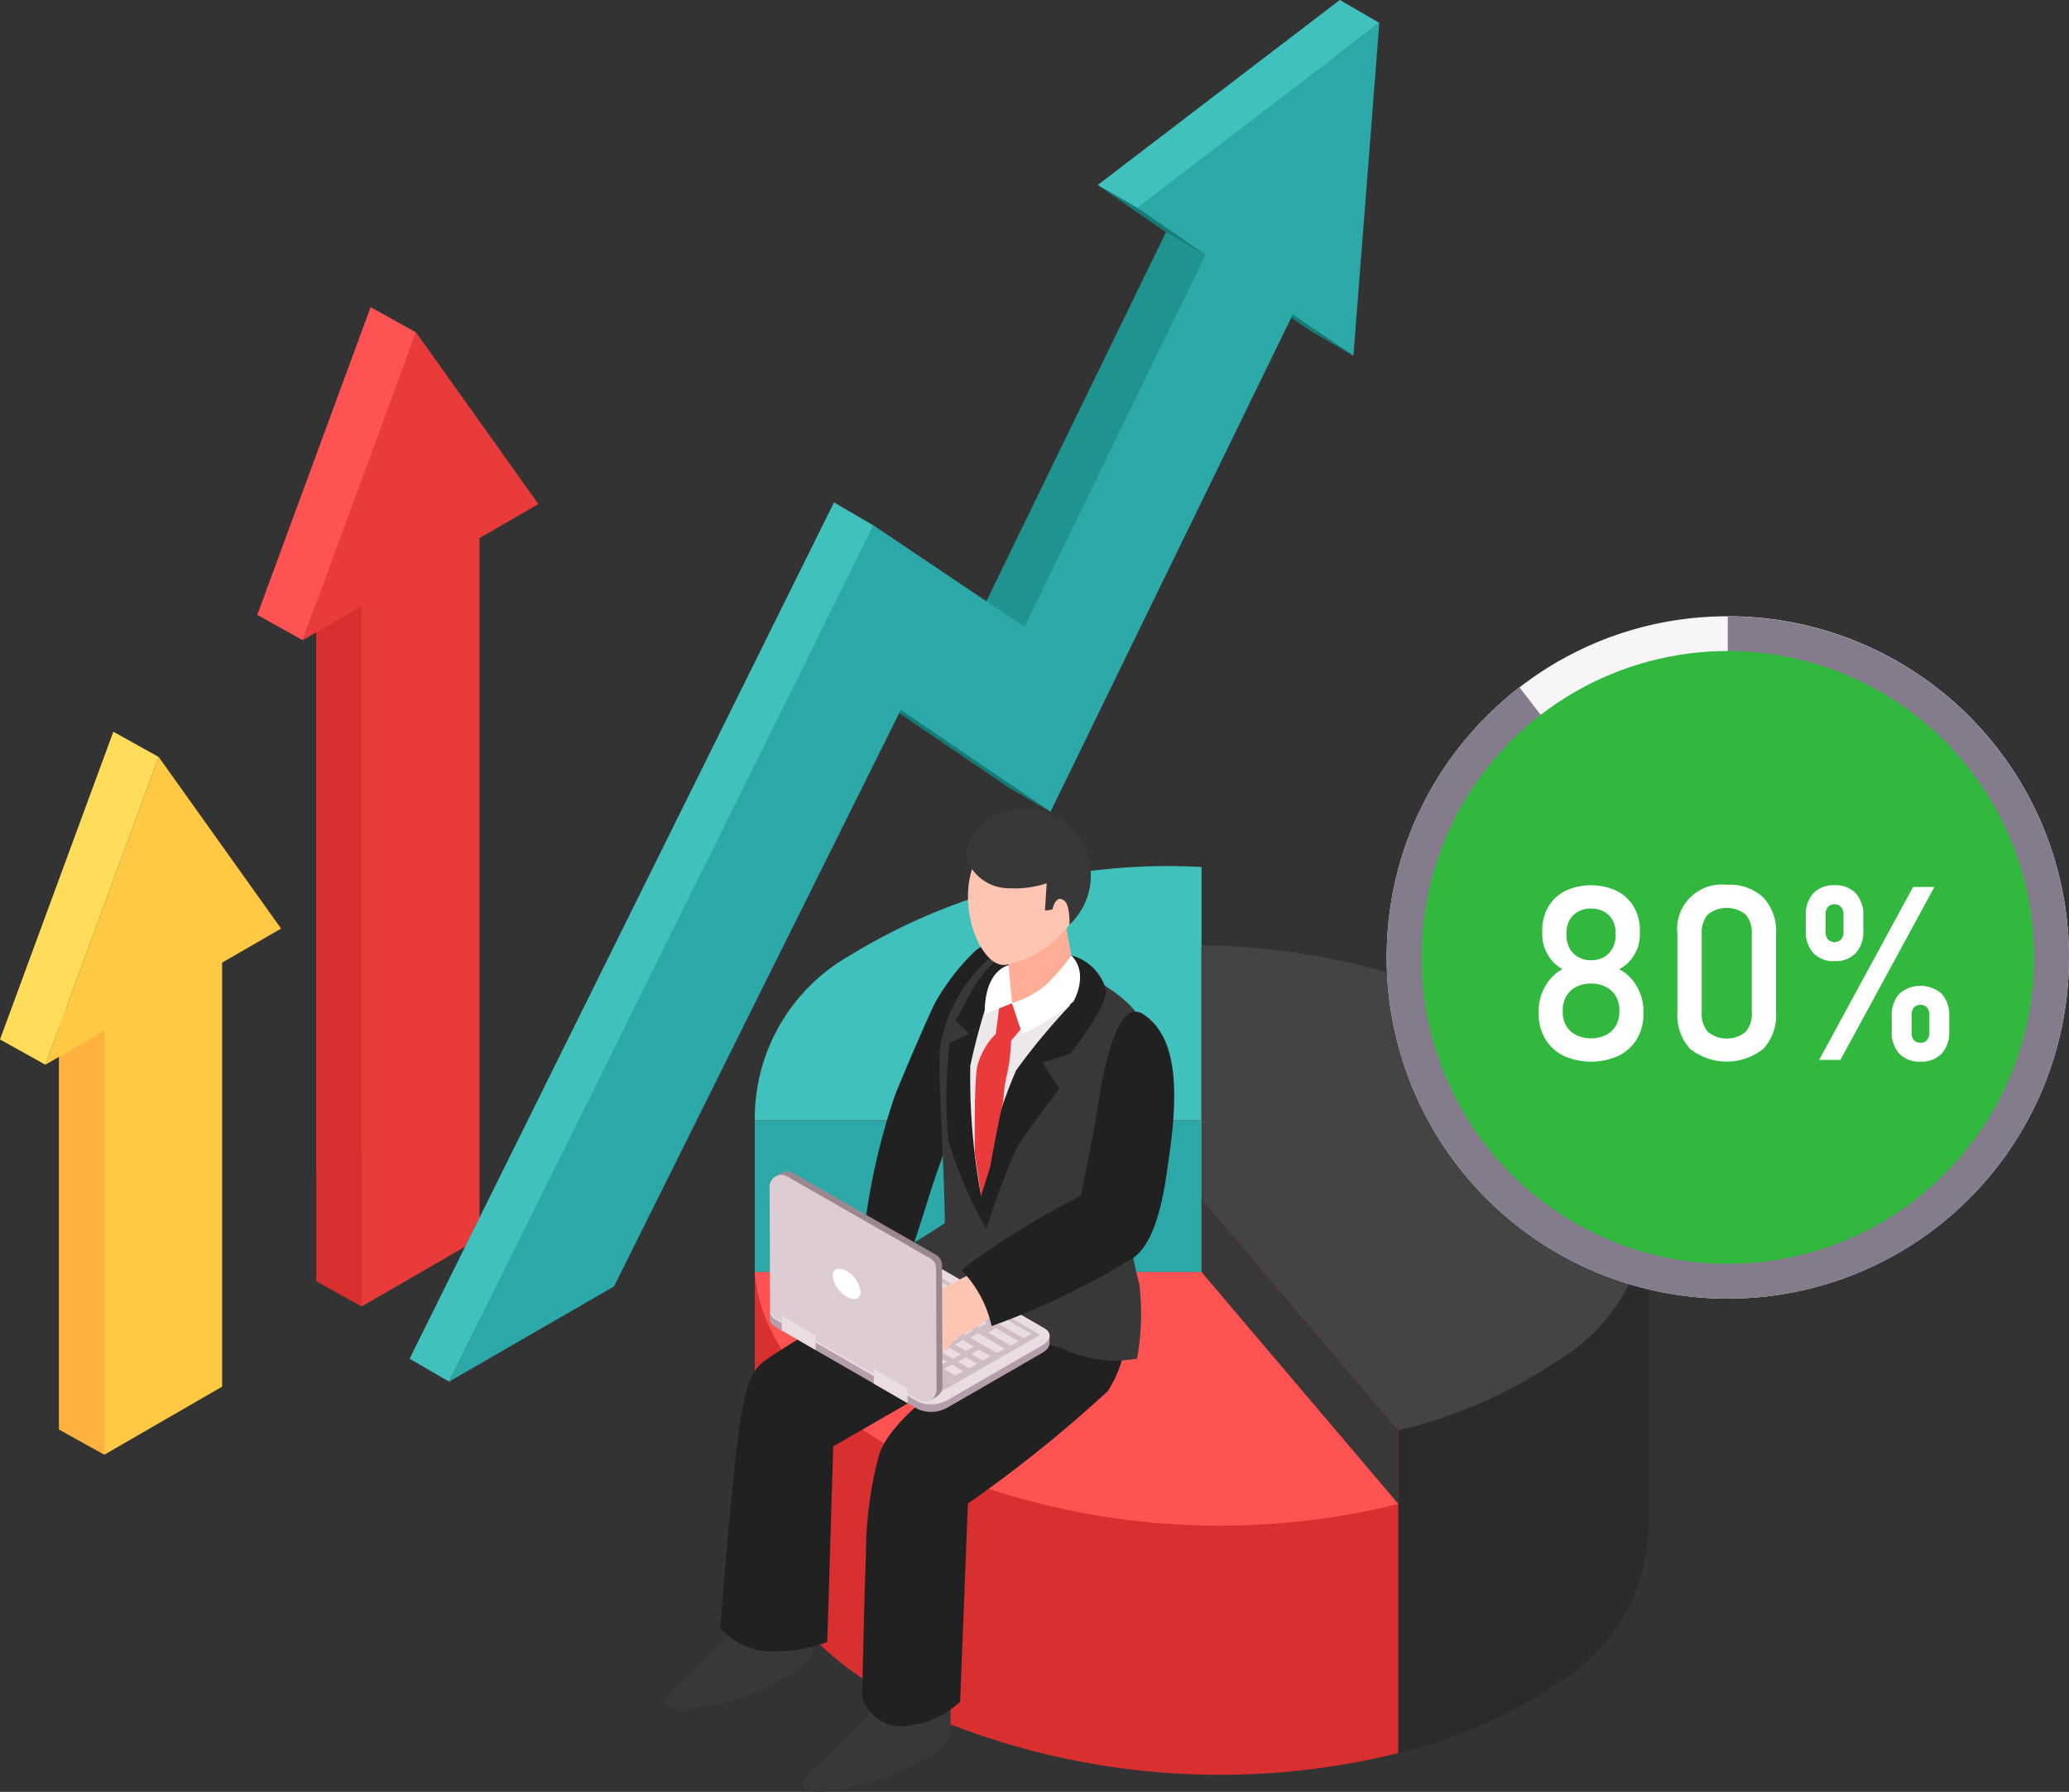 <svg xmlns="http://www.w3.org/2000/svg" viewBox="0 0 36 31.174"><rect x="0" y="0" width="36" height="31.174" fill="#333333" stroke="none"/><defs><style>.cls-1{fill:#d83030;}.cls-2{fill:#2b2b2b;}.cls-3{fill:#40c1bd;}.cls-4{fill:#ff5252;}.cls-5{fill:#444;}.cls-6{fill:#2ca8a8;}.cls-7{fill:#383838;}.cls-8{fill:#212121;}.cls-9{fill:#efe8eb;}.cls-10{fill:#e93b3b;}.cls-11{fill:#ffad97;}.cls-12{fill:#ffc5b3;}.cls-13{fill:#fff;}.cls-14,.cls-16{fill:#b59eab;}.cls-15{fill:#eadce1;}.cls-16{opacity:0.5;}.cls-17{fill:#9b8790;}.cls-18{fill:#ddccd3;}.cls-19{fill:#ffb240;}.cls-20{fill:#ffc943;}.cls-21{fill:#ffdc5a;}.cls-22{fill:#1f9390;}.cls-23{fill:#147c77;}.cls-24{fill:#f7f5f8;}.cls-25{fill:#847c8c;}.cls-26{fill:#32b83f;}</style></defs><g id="Layer_2" data-name="Layer 2"><g id="Layer_1-2" data-name="Layer 1"><path class="cls-1" d="M13.133,19.489v6.974c.091,1.248,1.106,2.488,2.976,3.361a12.954,12.954,0,0,0,8.223.675v-11.01Z"></path><path class="cls-2" d="M28.686,26.464V21.378l-4.354-1.889v11.01a8.297,8.297,0,0,0,2.709-1.175A3.257,3.257,0,0,0,28.686,26.464Z"></path><path class="cls-3" d="M14.777,16.629a3.257,3.257,0,0,0-1.644,2.86h7.773V15.084A10.6,10.6,0,0,0,14.777,16.629Z"></path><path class="cls-4" d="M13.133,22.129c.091,1.248,1.106,2.488,2.976,3.361a12.955,12.955,0,0,0,8.223.675l-3.426-4.035Z"></path><path class="cls-5" d="M28.686,20.851C28.594,19.602,27.58,18.362,25.71,17.49a12.189,12.189,0,0,0-4.804-1.045v4.406l3.426,4.035a8.295,8.295,0,0,0,2.709-1.175A3.257,3.257,0,0,0,28.686,20.851Z"></path><rect class="cls-6" x="13.133" y="19.489" width="7.773" height="2.64"></rect><polygon class="cls-7" points="24.332 24.886 20.906 20.851 20.906 22.129 24.332 26.164 24.332 24.886"></polygon><path class="cls-8" d="M15.573,19.053a11.566,11.566,0,0,0-.523,2.249c.037.386.69.777.8.476.134-.364.378-1.188.459-1.399a17.353,17.353,0,0,0,.521-1.744,4.157,4.157,0,0,1,.778-2.16.585.585,0,0,0-.63.059,3.898,3.898,0,0,0-.711.918C16.177,17.628,15.752,18.603,15.573,19.053Z"></path><path class="cls-7" d="M12.246,28.877c-.278.271-.364.349-.621.6-.15.147-.027.282.26.271a5.143,5.143,0,0,0,1.142-.247,5.79,5.79,0,0,0,.855-.446.566.566,0,0,0,.254-.321v-.452l-1.365.058S12.546,28.585,12.246,28.877Z"></path><path class="cls-7" d="M14.649,30.303c-.278.271-.363.348-.621.6-.15.147-.026.282.26.271a5.148,5.148,0,0,0,1.142-.247,5.804,5.804,0,0,0,.855-.446.567.567,0,0,0,.254-.321v-.797l-1.365.403S14.949,30.011,14.649,30.303Z"></path><path class="cls-8" d="M19.526,22.43l-2.728-1.049a7.743,7.743,0,0,1-1.269.927c-.48.29-1.802,1.067-2.225,1.366-.261.184-.378.582-.48,1.478-.168,1.479-.291,3.168-.291,3.168a1.188,1.188,0,0,0,.964.41,2.599,2.599,0,0,0,.897-.162l.104-3.404,2.234-1.29s-1.267.784-1.449,1.48a6.859,6.859,0,0,0-.217,1.686c-.048,1.504-.064,2.488-.064,2.488a.702.702,0,0,0,.768.496,1.538,1.538,0,0,0,.936-.42l.135-3.446a23.027,23.027,0,0,0,2.435-1.957A2.166,2.166,0,0,0,19.526,22.43Z"></path><path class="cls-7" d="M17.271,16.622a2.682,2.682,0,0,0-.913,1.59c-.048.462.076,2.047.081,3.068-.393.267-1.513.923-1.513.923a2.457,2.457,0,0,1,1.255.9,3.035,3.035,0,0,0,.654-.384s-.037.104-.241.515a5.625,5.625,0,0,1,1.867.216,2.143,2.143,0,0,0,1.323.187,4.292,4.292,0,0,0,.04-1.293,8.745,8.745,0,0,1-.253-1.518c.135-1.035.336-2.707.3-2.981-.061-.458-1.099-.954-1.099-.954A1.686,1.686,0,0,0,17.271,16.622Z"></path><path class="cls-8" d="M17.744,16.535s-.476,0-.88.784c-.144.281-.24.432-.24.432l.24.234-.341.164a8.571,8.571,0,0,0-.025,1.69,7.64,7.64,0,0,0,.664,1.542,14.081,14.081,0,0,1,.518-1.394c.158-.278.755-1.048.755-1.048l-.299-.451.487-.159s.687-.862.616-1.122a.843.843,0,0,0-.6-.585Z"></path><path class="cls-9" d="M17.183,17.423a11.16,11.16,0,0,0-.3,1.118,11.177,11.177,0,0,0,.189,2.265,8.249,8.249,0,0,1,.609-2.186,11.16,11.16,0,0,1,.943-1.135A4.479,4.479,0,0,0,17.183,17.423Z"></path><path class="cls-10" d="M17.385,17.532l-.058.454a1.236,1.236,0,0,0-.325.575c-.057.317-.041,1.501-.041,1.501l.11.744.159-.512s.123-.704.228-1.139a2.665,2.665,0,0,1,.047-.395,3.12,3.12,0,0,0,.088-.654l.283-.339-.27-.315Z"></path><path class="cls-11" d="M17.562,16.593l-.049.717a1.92,1.92,0,0,0,.337.347,4.158,4.158,0,0,0,.861-.639l-.2-1.114Z"></path><path class="cls-12" d="M18.621,14.68a.943.943,0,0,0-1.551.114c-.53.784-.029,2.066.435,1.991a1.808,1.808,0,0,0,1.101-.697A1.411,1.411,0,0,0,18.621,14.68Z"></path><path class="cls-13" d="M17.549,16.789l.059.663-.472.193S17.087,16.942,17.549,16.789Z"></path><path class="cls-13" d="M18.639,16.622a3.502,3.502,0,0,1-.439.512,1.653,1.653,0,0,1-.593.319l.178.533a3.729,3.729,0,0,0,.892-.56S18.961,16.937,18.639,16.622Z"></path><path class="cls-7" d="M16.872,15.057a.788.788,0,0,0,.707.396,1.718,1.718,0,0,0,.633-.087l-.03.472a.41.41,0,0,0,.13-.018c.047-.179.124-.221.211-.146.099.086.085.414.085.414a1.178,1.178,0,0,0-.54-2.007,1.141,1.141,0,0,0-1.208.576A.435.435,0,0,0,16.872,15.057Z"></path><rect class="cls-14" x="13.398" y="22.82" width="0.18" height="0.14"></rect><path class="cls-14" d="M15.968,24.513,13.486,23.08c-.131-.075-.114-.208.037-.295l1.658-.957a.57.57,0,0,1,.511-.021l2.482,1.433c.131.075.114.208-.037.295l-1.658.957A.571.571,0,0,1,15.968,24.513Z"></path><rect class="cls-14" x="18.151" y="23.227" width="0.111" height="0.137"></rect><path class="cls-15" d="M15.968,24.382l-2.482-1.433c-.131-.075-.114-.208.037-.295l1.658-.957a.57.57,0,0,1,.511-.021l2.482,1.433c.131.075.114.208-.037.295l-1.658.957A.571.571,0,0,1,15.968,24.382Z"></path><polygon class="cls-16" points="15.487 21.723 13.737 22.732 16.345 24.229 18.099 23.223 15.487 21.723"></polygon><polygon class="cls-15" points="15.337 21.706 15.204 21.783 17.811 23.281 17.95 23.206 15.337 21.706"></polygon><polygon class="cls-15" points="17.327 23.106 17.193 23.184 17.588 23.409 17.727 23.334 17.327 23.106"></polygon><polygon class="cls-15" points="16.894 22.855 16.76 22.933 17.037 23.093 17.176 23.018 16.894 22.855"></polygon><polygon class="cls-15" points="16.549 22.659 16.415 22.737 16.692 22.897 16.831 22.822 16.549 22.659"></polygon><polygon class="cls-15" points="16.205 22.462 16.071 22.54 16.348 22.7 16.487 22.625 16.205 22.462"></polygon><polygon class="cls-15" points="17.033 23.48 16.899 23.557 17.094 23.67 17.233 23.595 17.033 23.48"></polygon><polygon class="cls-15" points="16.748 23.314 16.615 23.392 16.809 23.504 16.948 23.429 16.748 23.314"></polygon><polygon class="cls-15" points="16.398 23.116 16.264 23.194 16.541 23.354 16.68 23.279 16.398 23.116"></polygon><polygon class="cls-15" points="16.804 23.612 16.67 23.69 16.865 23.802 17.003 23.728 16.804 23.612"></polygon><polygon class="cls-15" points="16.519 23.447 16.385 23.524 16.58 23.637 16.719 23.562 16.519 23.447"></polygon><polygon class="cls-15" points="16.56 23.74 16.426 23.818 16.621 23.93 16.76 23.856 16.56 23.74"></polygon><polygon class="cls-15" points="16.276 23.575 16.142 23.652 16.337 23.765 16.475 23.69 16.276 23.575"></polygon><polygon class="cls-15" points="16.169 23.249 16.035 23.326 16.312 23.486 16.451 23.412 16.169 23.249"></polygon><polygon class="cls-15" points="16.065 22.92 15.931 22.997 16.208 23.157 16.347 23.083 16.065 22.92"></polygon><polygon class="cls-15" points="15.721 22.723 15.587 22.8 15.864 22.96 16.003 22.886 15.721 22.723"></polygon><polygon class="cls-15" points="17.019 23.196 16.885 23.274 17.347 23.538 17.485 23.463 17.019 23.196"></polygon><polygon class="cls-15" points="16.653 22.984 16.519 23.061 16.796 23.222 16.935 23.147 16.653 22.984"></polygon><polygon class="cls-15" points="16.308 22.788 16.174 22.865 16.451 23.025 16.59 22.951 16.308 22.788"></polygon><polygon class="cls-15" points="15.964 22.591 15.83 22.668 16.107 22.828 16.246 22.754 15.964 22.591"></polygon><path class="cls-12" d="M17.062,22.073s-.407.211-.664.339-1.02.785-.857.937a1.335,1.335,0,0,0,.671.304,1.345,1.345,0,0,0,.41-.356c.042-.062.537-.251.68-.468S17.062,22.073,17.062,22.073Z"></path><path class="cls-17" d="M16.391,22.008l.008,2.109a.205.205,0,0,1-.307.178l-2.488-1.424a.205.205,0,0,1-.103-.177l-.008-2.109a.205.205,0,0,1,.307-.178l2.488,1.424A.205.205,0,0,1,16.391,22.008Z"></path><polygon class="cls-17" points="16.323 24.28 16.191 24.357 16.029 24.19 16.347 23.994 16.323 24.28"></polygon><polygon class="cls-17" points="13.585 20.414 13.494 20.467 13.731 20.471 13.585 20.414"></polygon><path class="cls-18" d="M16.288,22.068l.008,2.109a.205.205,0,0,1-.306.178l-2.488-1.424a.205.205,0,0,1-.103-.177l-.008-2.109a.205.205,0,0,1,.306-.178l2.488,1.424A.205.205,0,0,1,16.288,22.068Z"></path><polygon class="cls-15" points="14.19 23.485 13.602 23.146 13.602 22.89 14.19 23.229 14.19 23.485"></polygon><polygon class="cls-15" points="15.791 24.411 15.204 24.072 15.204 23.815 15.791 24.154 15.791 24.411"></polygon><path class="cls-13" d="M14.975,22.477c0,.123-.109.16-.244.082a.491.491,0,0,1-.244-.364c0-.123.109-.16.244-.082A.49.49,0,0,1,14.975,22.477Z"></path><path class="cls-8" d="M20.345,20.101c.157-1.106.149-2.06-.452-2.456-.437-.288-.695.883-.814,1.757-.029.21-.227,1.175-.275,1.404a13.245,13.245,0,0,0-2.077,1.29,2.015,2.015,0,0,1,.527.975,13.369,13.369,0,0,0,2.391-1.142C20.156,21.666,20.271,20.619,20.345,20.101Z"></path><polygon class="cls-1" points="8.579 8.33 6.45 5.344 4.478 10.698 5.503 10.106 5.503 20.465 7.554 19.281 7.554 8.922 8.579 8.33"></polygon><polygon class="cls-1" points="5.503 22.29 6.292 22.729 6.292 10.545 5.503 10.106 5.503 22.29"></polygon><polygon class="cls-10" points="9.368 8.769 7.239 5.783 5.267 11.137 6.292 10.545 6.292 22.729 8.343 21.545 8.343 9.361 9.368 8.769"></polygon><polygon class="cls-4" points="7.239 5.783 6.45 5.344 4.478 10.698 5.267 11.137 7.239 5.783"></polygon><polygon class="cls-19" points="1.025 24.87 1.815 25.308 1.815 17.931 1.025 17.492 1.025 24.87"></polygon><polygon class="cls-20" points="4.891 16.155 2.761 13.169 0.789 18.523 1.815 17.931 1.815 25.308 3.865 24.124 3.865 16.747 4.891 16.155"></polygon><polygon class="cls-21" points="2.761 13.169 1.972 12.73 0 18.084 0.789 18.523 2.761 13.169"></polygon><polygon class="cls-22" points="23.314 0 19.102 3.219 20.289 4.036 17.139 10.507 14.512 8.742 7.128 23.639 9.998 21.982 14.987 11.954 17.591 13.725 21.807 5.076 22.863 5.792 23.314 0"></polygon><polygon class="cls-6" points="24 0.398 19.789 3.617 20.975 4.434 17.825 10.905 15.198 9.141 7.814 24.037 10.684 22.38 15.673 12.352 18.278 14.123 22.493 5.474 23.549 6.19 24 0.398"></polygon><polygon class="cls-3" points="7.814 24.037 7.128 23.639 14.512 8.742 15.198 9.141 7.814 24.037"></polygon><polygon class="cls-23" points="18.278 14.123 17.591 13.725 15.647 12.403 15.673 12.352 18.278 14.123"></polygon><polygon class="cls-3" points="24 0.398 23.314 0 19.102 3.219 19.789 3.617 24 0.398"></polygon><polygon class="cls-23" points="19.102 3.219 19.789 3.617 20.975 4.434 20.289 4.036 19.102 3.219"></polygon><polygon class="cls-23" points="22.863 5.792 23.549 6.19 22.493 5.474 22.468 5.525 22.863 5.792"></polygon><path class="cls-24" d="M30.064,10.722a5.894,5.894,0,0,0-3.623,1.235c-.014.009-.028.02-.042.031q-.168.131-.327.277c-.035.032-.069.065-.104.097-.034.034-.068.066-.101.1s-.066.068-.1.101c-.032.035-.065.069-.097.104q-.143.159-.277.327c-.029.037-.058.075-.086.112-.029.038-.057.077-.085.115s-.054.078-.081.118c-.026.038-.052.078-.078.118s-.051.081-.075.121q-.048.078-.092.157c-.042.072-.08.146-.118.22l-.06.12-.006.012c-.059.121-.114.244-.163.369-.057.143-.108.287-.154.435-.015.048-.029.094-.042.14-.014.048-.026.095-.038.143s-.025.094-.035.143c-.034.144-.061.289-.083.436-.006.038-.012.078-.017.118q-.014.095-.023.189l-.009.104-.009.137c-.003.058-.006.117-.008.177-.002.058-.003.118-.003.178a5.936,5.936,0,1,0,5.936-5.935Zm0,11.238a5.303,5.303,0,1,1,5.302-5.303A5.302,5.302,0,0,1,30.064,21.96Z"></path><path class="cls-25" d="M36,16.657a5.936,5.936,0,0,1-11.873,0c0-.06.002-.12.003-.178.002-.06.005-.118.008-.177l.009-.137.009-.104q.009-.095.023-.189c.004-.04.011-.08.017-.118.021-.147.049-.292.083-.436.011-.049.023-.097.035-.143s.025-.095.038-.143c.012-.046.026-.092.042-.14.046-.147.097-.292.154-.435.049-.124.104-.247.163-.369l.006-.012.06-.12c.038-.074.077-.147.118-.22q.044-.078.092-.157c.025-.04.049-.081.075-.121s.052-.08.078-.118c.028-.04.054-.08.081-.118s.055-.077.085-.115c.028-.037.057-.075.086-.112q.131-.168.277-.327c.032-.035.065-.069.097-.104.034-.034.066-.068.1-.101s.068-.066.101-.1c.035-.032.069-.065.104-.097q.159-.145.327-.277l.04-.032.002.002.386.501a5.302,5.302,0,1,0,3.237-1.103v-.633A5.936,5.936,0,0,1,36,16.657Z"></path><circle class="cls-26" cx="30.064" cy="16.657" r="5.331"></circle><path class="cls-13" d="M27.204,18.366a.758.758,0,0,1-.318-.293.832.832,0,0,1-.113-.439v-.05a.833.833,0,0,1,.113-.424.741.741,0,0,1,.301-.3.66.66,0,0,1-.256-.252.67.67,0,0,1-.096-.346V16.19a.798.798,0,0,1,.105-.414.714.714,0,0,1,.297-.277,1.064,1.064,0,0,1,.894,0,.715.715,0,0,1,.297.277.798.798,0,0,1,.105.414v.073a.669.669,0,0,1-.098.35.66.66,0,0,1-.26.248.771.771,0,0,1,.305.301.823.823,0,0,1,.115.423v.05a.841.841,0,0,1-.112.439.767.767,0,0,1-.319.293,1.167,1.167,0,0,1-.961,0Zm.739-.36a.421.421,0,0,0,.173-.162.466.466,0,0,0,.06-.241v-.028a.469.469,0,0,0-.06-.243.423.423,0,0,0-.173-.163.564.564,0,0,0-.259-.058.557.557,0,0,0-.258.058.421.421,0,0,0-.174.164.483.483,0,0,0-.061.244v.03a.466.466,0,0,0,.061.24.406.406,0,0,0,.174.16.603.603,0,0,0,.517-.001Zm-.035-1.355a.389.389,0,0,0,.151-.156.499.499,0,0,0,.053-.234v-.028a.461.461,0,0,0-.053-.224.38.38,0,0,0-.151-.15.464.464,0,0,0-.224-.053.457.457,0,0,0-.223.053.382.382,0,0,0-.152.15.464.464,0,0,0-.053.226v.031a.49.49,0,0,0,.053.23.395.395,0,0,0,.152.155.448.448,0,0,0,.223.055A.455.455,0,0,0,27.908,16.651Z"></path><path class="cls-13" d="M29.404,18.244a.867.867,0,0,1-.218-.629V16.248a.774.774,0,0,1,.858-.855.851.851,0,0,1,.64.224.86.86,0,0,1,.219.631v1.367a.865.865,0,0,1-.219.63,1.023,1.023,0,0,1-1.28-.001Zm.97-.293a.476.476,0,0,0,.107-.336V16.248a.483.483,0,0,0-.105-.336.526.526,0,0,0-.662,0,.483.483,0,0,0-.105.336v1.367a.48.48,0,0,0,.106.336.522.522,0,0,0,.659,0Z"></path><path class="cls-13" d="M31.551,16.58A.548.548,0,0,1,31.42,16.19v-.258a.548.548,0,0,1,.131-.391.478.478,0,0,1,.369-.14.486.486,0,0,1,.371.14.561.561,0,0,1,.13.395V16.19a.546.546,0,0,1-.132.392.484.484,0,0,1-.369.139A.478.478,0,0,1,31.551,16.58Zm1.736-1.149h.371l-1.635,3.008h-.37Zm-1.253.913a.193.193,0,0,0,.042-.133v-.305a.185.185,0,0,0-.042-.128.148.148,0,0,0-.114-.046.145.145,0,0,0-.114.046.191.191,0,0,0-.04.13v.303a.199.199,0,0,0,.04.134.164.164,0,0,0,.229-.001ZM33.046,18.33a.551.551,0,0,1-.13-.39v-.259a.552.552,0,0,1,.13-.391.56.56,0,0,1,.74,0,.557.557,0,0,1,.13.395v.255a.544.544,0,0,1-.131.391.488.488,0,0,1-.369.139A.482.482,0,0,1,33.046,18.33Zm.483-.236a.193.193,0,0,0,.042-.133v-.305a.185.185,0,0,0-.042-.128.144.144,0,0,0-.113-.046.147.147,0,0,0-.115.046.193.193,0,0,0-.04.13v.303a.199.199,0,0,0,.04.134.147.147,0,0,0,.115.046A.141.141,0,0,0,33.53,18.094Z"></path></g></g></svg>
